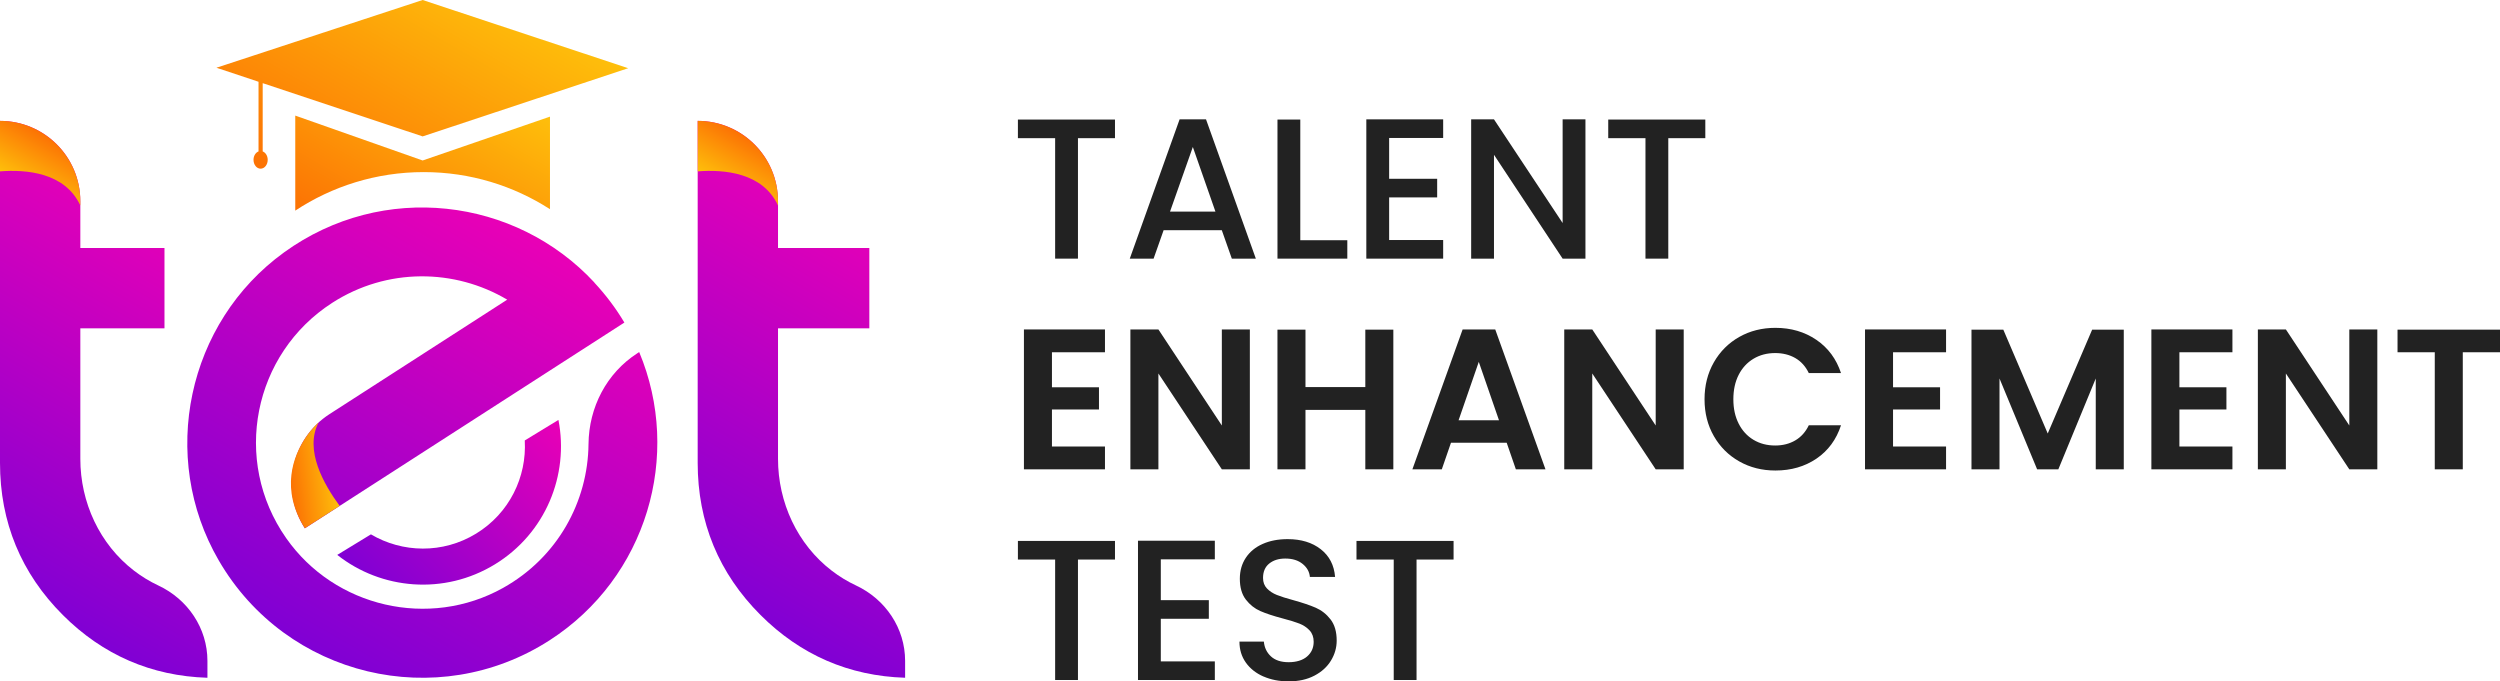 <?xml version="1.0" encoding="UTF-8"?>
<svg id="Layer_2" data-name="Layer 2" xmlns="http://www.w3.org/2000/svg" xmlns:xlink="http://www.w3.org/1999/xlink" viewBox="0 0 1345.6 366.77">
  <defs>
    <style>
      .cls-1 {
        fill: url(#linear-gradient-2);
      }

      .cls-2 {
        fill: url(#linear-gradient-4);
      }

      .cls-3 {
        fill: url(#linear-gradient-3);
      }

      .cls-4 {
        fill: url(#linear-gradient-5);
      }

      .cls-5 {
        fill: url(#linear-gradient-8);
      }

      .cls-6 {
        fill: #222;
      }

      .cls-7 {
        fill: url(#linear-gradient-7);
      }

      .cls-8 {
        fill: url(#linear-gradient-9);
      }

      .cls-9 {
        fill: url(#linear-gradient-6);
      }

      .cls-10 {
        fill: url(#linear-gradient);
      }
    </style>
    <linearGradient id="linear-gradient" x1="290.56" y1="128.65" x2="164" y2="347.87" gradientUnits="userSpaceOnUse">
      <stop offset="0" stop-color="#e900b6"/>
      <stop offset="1" stop-color="#8000d4"/>
    </linearGradient>
    <linearGradient id="linear-gradient-2" x1="109.66" y1="121.68" x2="-2.04" y2="315.15" xlink:href="#linear-gradient"/>
    <linearGradient id="linear-gradient-3" x1="28.98" y1="75.1" x2="14.31" y2="100.51" gradientUnits="userSpaceOnUse">
      <stop offset="0" stop-color="#fc7204"/>
      <stop offset="1" stop-color="#febf0b"/>
    </linearGradient>
    <linearGradient id="linear-gradient-4" x1="485.18" y1="121.68" x2="373.48" y2="315.15" xlink:href="#linear-gradient"/>
    <linearGradient id="linear-gradient-5" x1="181.86" y1="115.29" x2="254.95" y2="-11.31" xlink:href="#linear-gradient-3"/>
    <linearGradient id="linear-gradient-6" x1="199.09" y1="136.56" x2="255.27" y2="39.25" xlink:href="#linear-gradient-3"/>
    <linearGradient id="linear-gradient-7" x1="300.6" y1="226.05" x2="204.75" y2="321.91" xlink:href="#linear-gradient"/>
    <linearGradient id="linear-gradient-8" x1="404.5" y1="75.1" x2="389.83" y2="100.51" xlink:href="#linear-gradient-3"/>
    <linearGradient id="linear-gradient-9" x1="2063.45" y1="-1341.66" x2="2049.02" y2="-1316.66" gradientTransform="translate(2208.37 1414.43) rotate(-122.74) scale(1.01 .82)" xlink:href="#linear-gradient-3"/>
  </defs>
  <g id="Layer_1-2" data-name="Layer 1">
    <g>
      <g>
        <path class="cls-6" d="M600.13,64.35v10.02h-19.93v64.84h-12.28v-64.84h-20.04v-10.02h52.24Z"/>
        <path class="cls-6" d="M657.64,123.91h-31.34l-5.39,15.3h-12.82l26.82-74.97h14.22l26.82,74.97h-12.93l-5.39-15.3ZM654.2,113.9l-12.17-34.79-12.28,34.79h24.45Z"/>
        <path class="cls-6" d="M699.87,129.3h25.31v9.91h-37.59v-74.86h12.28v64.95Z"/>
        <path class="cls-6" d="M747.69,74.26v21.97h25.85v10.02h-25.85v22.94h29.08v10.02h-41.36v-74.97h41.36v10.02h-29.08Z"/>
        <path class="cls-6" d="M853.35,139.21h-12.28l-36.95-55.9v55.9h-12.28v-74.97h12.28l36.95,55.8v-55.8h12.28v74.97Z"/>
        <path class="cls-6" d="M917.87,64.35v10.02h-19.93v64.84h-12.28v-64.84h-20.04v-10.02h52.24Z"/>
        <path class="cls-6" d="M566.2,189.6v18.85h25.31v11.95h-25.31v19.93h28.54v12.28h-43.62v-75.29h43.62v12.28h-28.54Z"/>
        <path class="cls-6" d="M672.72,252.61h-15.08l-34.14-51.59v51.59h-15.08v-75.29h15.08l34.14,51.7v-51.7h15.08v75.29Z"/>
        <path class="cls-6" d="M749.95,177.43v75.18h-15.08v-31.99h-32.21v31.99h-15.08v-75.18h15.08v30.91h32.21v-30.91h15.08Z"/>
        <path class="cls-6" d="M810.92,238.29h-29.94l-4.95,14.33h-15.83l27.04-75.29h17.56l27.04,75.29h-15.94l-4.95-14.33ZM806.82,226.22l-10.88-31.45-10.88,31.45h21.76Z"/>
        <path class="cls-6" d="M906.24,252.61h-15.08l-34.14-51.59v51.59h-15.08v-75.29h15.08l34.14,51.7v-51.7h15.08v75.29Z"/>
        <path class="cls-6" d="M922.45,195.04c3.34-5.85,7.9-10.41,13.68-13.68,5.78-3.27,12.26-4.9,19.44-4.9,8.4,0,15.76,2.15,22.08,6.46,6.32,4.31,10.73,10.27,13.25,17.88h-17.34c-1.72-3.59-4.15-6.28-7.27-8.08-3.12-1.79-6.73-2.69-10.82-2.69-4.38,0-8.28,1.02-11.69,3.07s-6.07,4.94-7.97,8.67c-1.9,3.74-2.85,8.12-2.85,13.14s.95,9.32,2.85,13.09c1.9,3.77,4.56,6.68,7.97,8.72,3.41,2.05,7.31,3.07,11.69,3.07,4.09,0,7.7-.92,10.82-2.75s5.55-4.54,7.27-8.13h17.34c-2.51,7.68-6.91,13.66-13.19,17.93-6.29,4.27-13.66,6.41-22.13,6.41-7.18,0-13.66-1.63-19.44-4.9-5.78-3.27-10.34-7.81-13.68-13.63s-5.01-12.42-5.01-19.82,1.67-14.02,5.01-19.87Z"/>
        <path class="cls-6" d="M1018.91,189.6v18.85h25.31v11.95h-25.31v19.93h28.54v12.28h-43.62v-75.29h43.62v12.28h-28.54Z"/>
        <path class="cls-6" d="M1143.1,177.43v75.18h-15.08v-48.9l-20.14,48.9h-11.42l-20.25-48.9v48.9h-15.08v-75.18h17.13l23.91,55.9,23.91-55.9h17.02Z"/>
        <path class="cls-6" d="M1173.04,189.6v18.85h25.31v11.95h-25.31v19.93h28.54v12.28h-43.62v-75.29h43.62v12.28h-28.54Z"/>
        <path class="cls-6" d="M1279.57,252.61h-15.08l-34.14-51.59v51.59h-15.08v-75.29h15.08l34.14,51.7v-51.7h15.08v75.29Z"/>
        <path class="cls-6" d="M1345.6,177.43v12.17h-20.03v63.01h-15.08v-63.01h-20.04v-12.17h55.15Z"/>
        <path class="cls-6" d="M600.13,291.15v10.02h-19.93v64.84h-12.28v-64.84h-20.04v-10.02h52.24Z"/>
        <path class="cls-6" d="M624.79,301.06v21.97h25.85v10.02h-25.85v22.94h29.08v10.02h-41.36v-74.97h41.36v10.02h-29.08Z"/>
        <path class="cls-6" d="M680.05,364.13c-4.02-1.76-7.18-4.26-9.48-7.49-2.3-3.23-3.45-7-3.45-11.31h13.14c.29,3.23,1.56,5.89,3.82,7.97,2.26,2.08,5.44,3.12,9.53,3.12s7.54-1.02,9.91-3.07c2.37-2.05,3.55-4.68,3.55-7.92,0-2.51-.74-4.56-2.21-6.14-1.47-1.58-3.3-2.8-5.49-3.66-2.19-.86-5.23-1.79-9.1-2.8-4.88-1.29-8.85-2.6-11.9-3.93-3.05-1.33-5.65-3.39-7.81-6.19-2.15-2.8-3.23-6.54-3.23-11.2,0-4.31,1.08-8.08,3.23-11.31s5.17-5.71,9.05-7.43c3.88-1.73,8.36-2.59,13.46-2.59,7.25,0,13.19,1.81,17.83,5.44,4.63,3.63,7.2,8.6,7.7,14.92h-13.57c-.22-2.73-1.51-5.06-3.88-7-2.37-1.94-5.49-2.91-9.37-2.91-3.52,0-6.39.9-8.62,2.69s-3.34,4.38-3.34,7.75c0,2.3.7,4.18,2.1,5.65,1.4,1.47,3.18,2.64,5.33,3.5,2.15.86,5.1,1.8,8.83,2.8,4.95,1.37,8.99,2.73,12.12,4.09,3.12,1.37,5.78,3.46,7.97,6.3,2.19,2.84,3.29,6.62,3.29,11.36,0,3.81-1.02,7.4-3.07,10.77-2.05,3.38-5.03,6.09-8.94,8.13-3.92,2.05-8.53,3.07-13.84,3.07-5.03,0-9.55-.88-13.57-2.64Z"/>
        <path class="cls-6" d="M782.37,291.15v10.02h-19.93v64.84h-12.28v-64.84h-20.04v-10.02h52.24Z"/>
      </g>
      <g>
        <path class="cls-10" d="M344.04,189.49l-.97.63c-16.59,10.68-26.12,29.14-26.31,48.87-.29,30.9-16.56,61.01-46.01,77.46-39.75,22.2-90.63,10.47-116.74-26.83-29.29-41.84-17.73-99.23,24.81-126.63,29.49-18.99,65.93-18.46,94.18-1.7l-95.6,61.57c-20.66,13.31-26.63,40.85-13.32,61.51h0l171.98-110.76c-4.61-7.75-10.05-14.94-16.16-21.5l.05-.03c-42.48-45.8-113.96-54.67-167.03-16.26-52.24,37.8-67.56,110.05-35.18,165.82,36.5,62.87,117.62,81.92,178.05,43,52.38-33.73,71.5-99.6,48.25-155.14Z"/>
        <path class="cls-1" d="M43.24,133.48v-25.18C43.24,84.42,23.88,65.07,0,65.07h0v184.1C0,281.05,11.38,308.59,33.83,331.03c21.49,21.49,47.65,32.84,77.82,33.77v-9.06c0-17.61-10.56-33.2-26.51-40.65-4.53-2.12-8.85-4.75-12.95-7.89-18.6-14.26-28.95-36.81-28.95-60.24v-66.19s0-4.04,0-4.04h45.29v-43.24h-45.29Z"/>
        <path class="cls-3" d="M43.23,110.63v-2.33c0-23.88-19.36-43.24-43.23-43.24h0v27.18c14.13-1.11,35.06.61,43.23,18.38Z"/>
        <path class="cls-2" d="M418.76,133.48v-25.18c0-23.88-19.36-43.24-43.24-43.24h0v184.1c0,31.88,11.38,59.42,33.83,81.86,21.49,21.49,47.65,32.84,77.82,33.77v-9.06c0-17.61-10.56-33.2-26.51-40.65-4.53-2.12-8.85-4.75-12.95-7.89-18.6-14.26-28.95-36.81-28.95-60.24v-66.19s0-4.04,0-4.04h49.15v-43.24h-49.15Z"/>
        <g>
          <path class="cls-4" d="M141.39,81.5v-36.74l86.09,28.66,110.65-36.71L227.48,0l-111,36.46,22.67,7.55v37.49c-1.56.6-2.7,2.39-2.7,4.53,0,2.63,1.71,4.76,3.82,4.76s3.82-2.13,3.82-4.76c0-2.14-1.14-3.93-2.7-4.53Z"/>
          <path class="cls-9" d="M228.07,92.63c25.04,0,48.35,7.35,67.95,19.97v-49.82l-68.54,23.6-68.56-24.16v51.15c19.84-13.09,43.6-20.74,69.15-20.74Z"/>
        </g>
        <path class="cls-7" d="M282.45,237.09c1.14,19.61-8.28,39.2-26.22,50.14-17.94,10.95-39.67,10.37-56.58.38l-18.13,11.06c23.71,18.73,57.51,21.77,84.81,5.11,27.3-16.66,40.05-48.11,34.24-77.76l-18.13,11.06Z"/>
        <path class="cls-5" d="M418.76,110.63v-2.33c0-23.88-19.36-43.24-43.23-43.24h0v27.18c14.13-1.11,35.06.61,43.23,18.38Z"/>
        <path class="cls-8" d="M171.48,227.39s-3.61,3.09-6.95,8.06c-6.62,9.85-13.73,27.82-.46,48.89h0l18.75-12.05c-8.49-11.52-19.12-30.07-11.34-44.9Z"/>
      </g>
    </g>
  </g>
</svg>